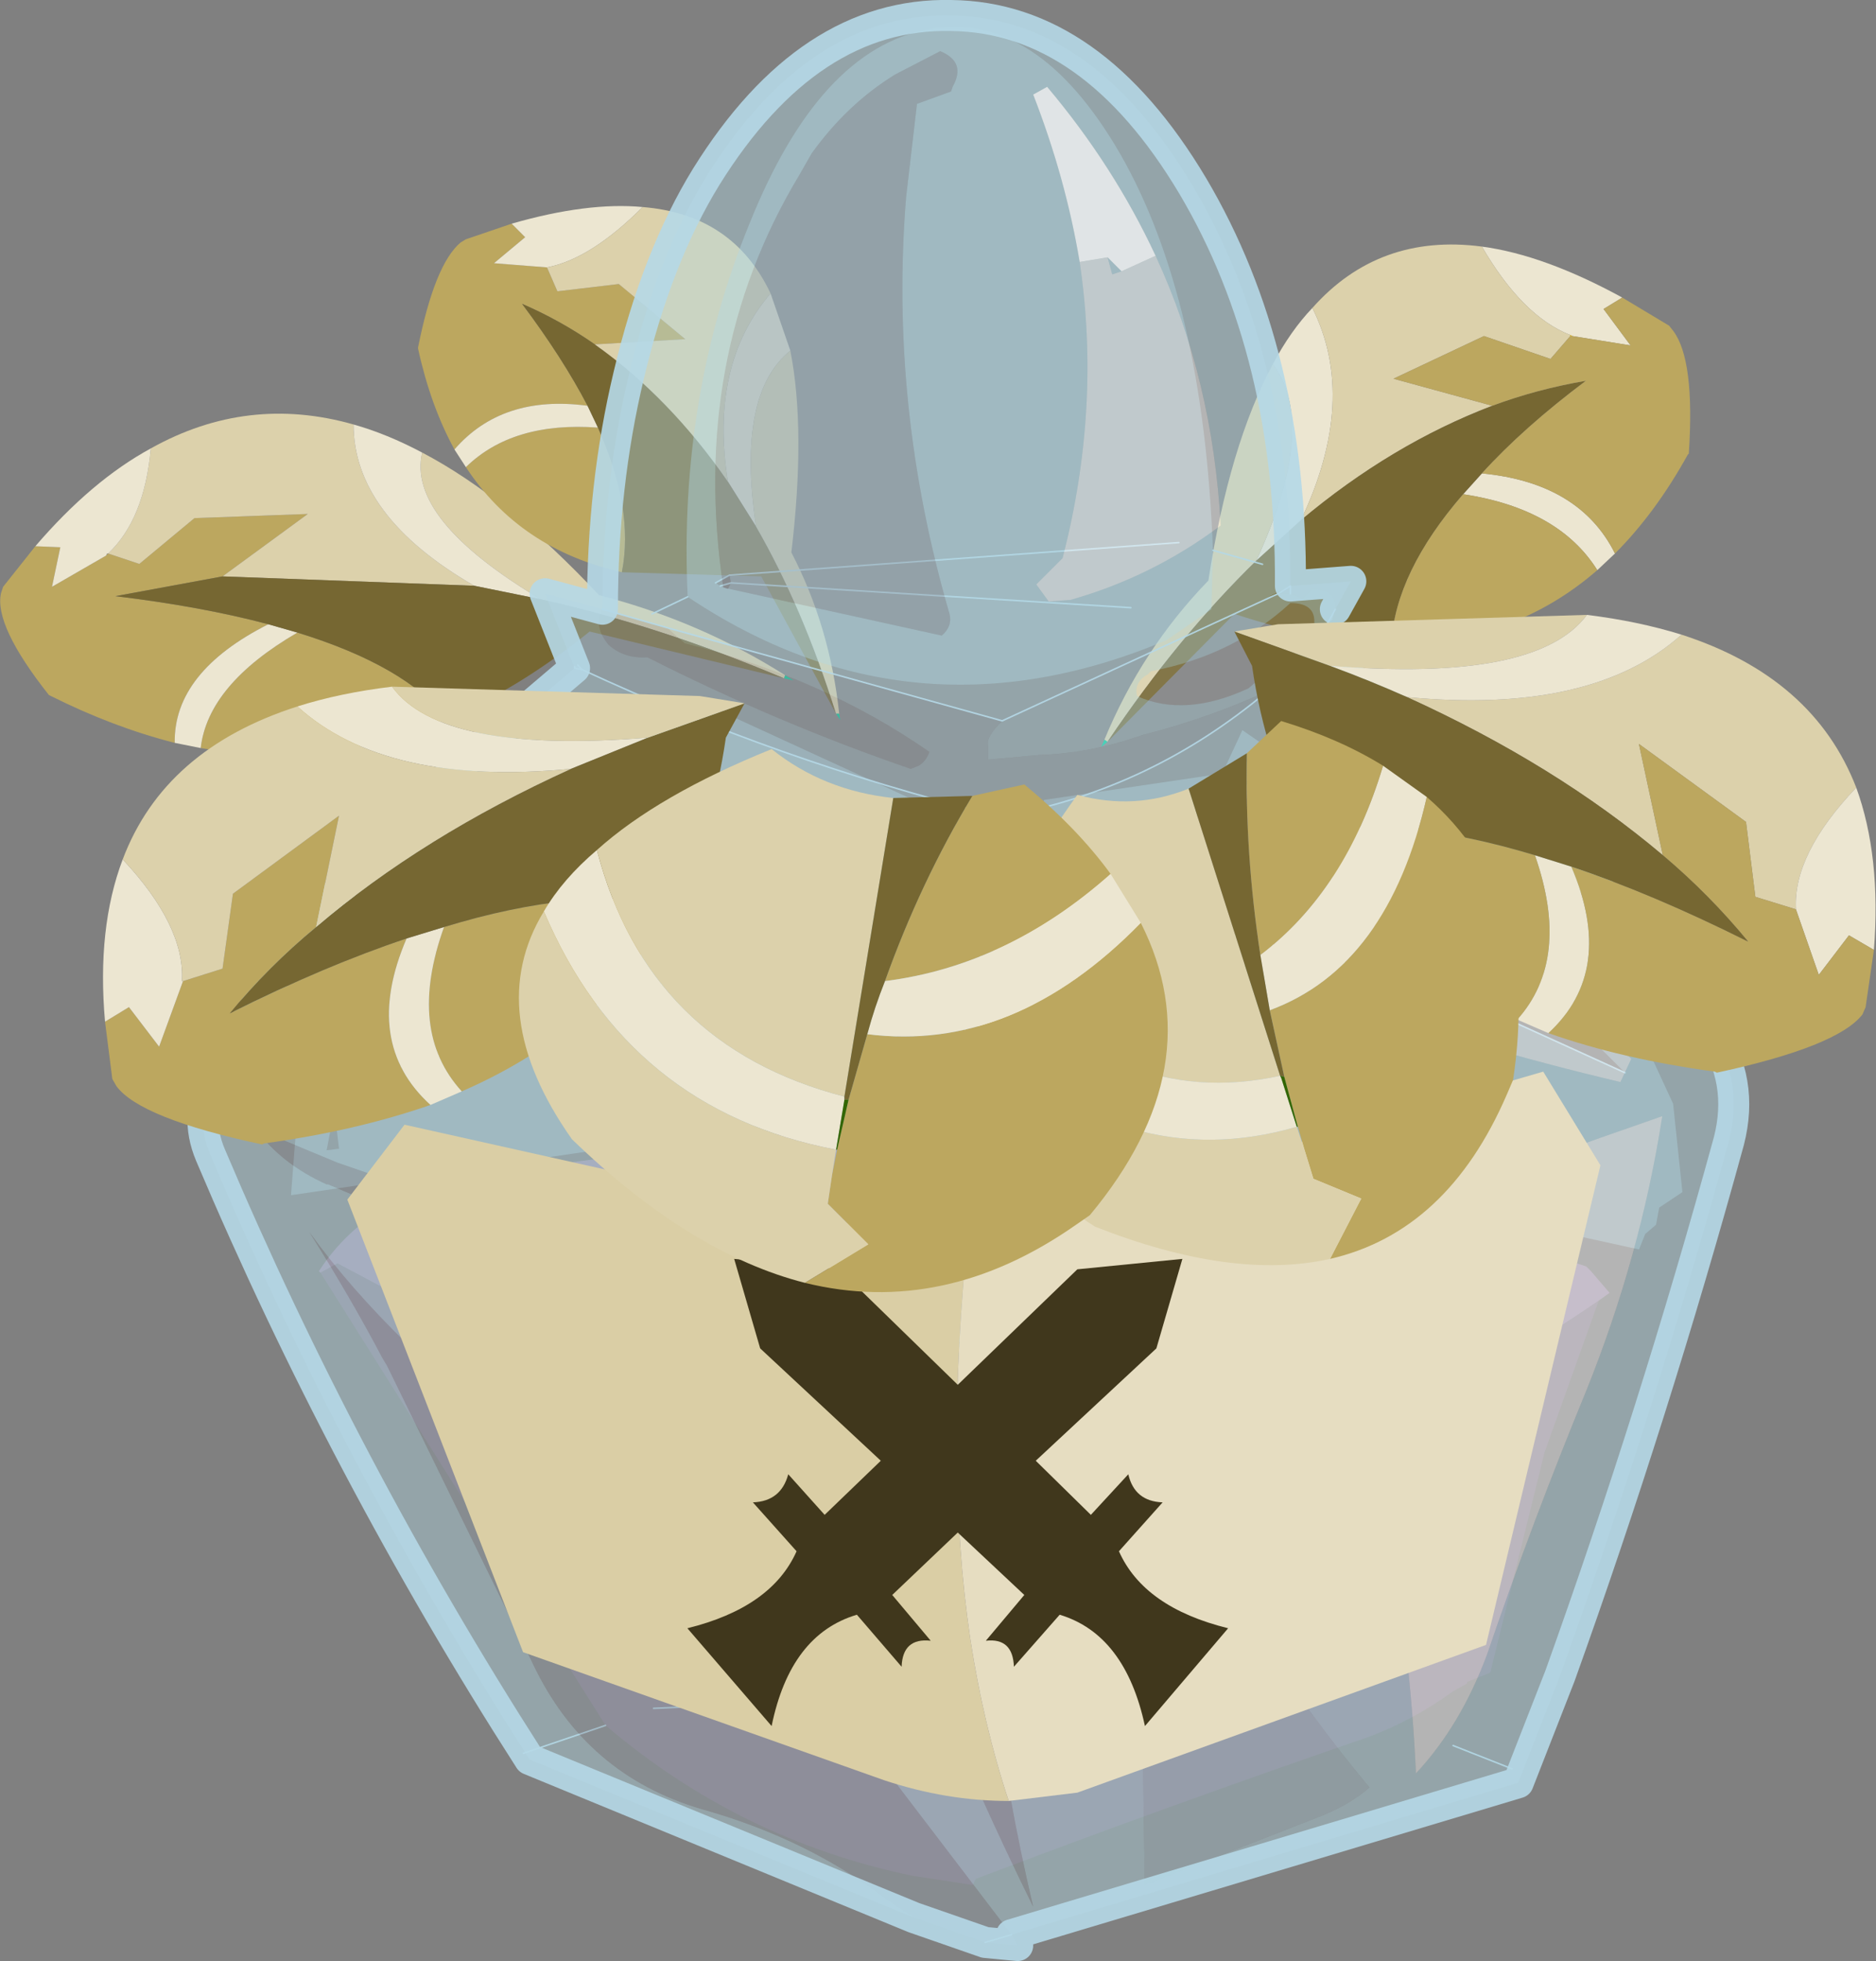<?xml version="1.0"?>
<svg xmlns="http://www.w3.org/2000/svg" xmlns:xlink="http://www.w3.org/1999/xlink" width="90.2px" height="94.25px"><rect width="100%" height="100%" fill="#808080" stroke="none"/><g transform="matrix(1, 0, 0, 1, -229.85, -153.35)"><use xlink:href="#object-0" width="81.25" height="26.35" transform="matrix(1, 0, 0, 1, 229.85, 163.25)"/><use xlink:href="#object-1" width="50.4" height="63.25" transform="matrix(1.49, 0, 0, 1.49, 238.85, 153.35)"/><use xlink:href="#object-2" width="85.25" height="57.3" transform="matrix(1, 0, 0, 1, 234.8, 182.6)"/></g><defs><g transform="matrix(1, 0, 0, 1, -229.85, -163.25)" id="object-0"><path fill-rule="evenodd" fill="#bca75f" stroke="none" d="M235.05 179.95L236.55 180.45L239.2 178.25L244.65 178.05L240.55 181.05L235.4 182Q239.55 182.5 242.75 183.35Q238.2 185.65 238.25 189.05Q235.3 188.3 232.3 186.8L232.2 186.75Q229.55 183.4 229.9 181.85L230 181.55L231.55 179.6L232.75 179.65L232.35 181.55L234.95 180.05L235.05 179.95M244.15 183.75Q249.35 185.35 251.35 187.9Q245.55 190.35 239.5 189.3Q239.85 186.25 244.15 183.75"/><path fill-rule="evenodd" fill="#dcd1ab" stroke="none" d="M240.55 181.05L244.65 178.05L239.2 178.25L236.55 180.45L235.05 179.95Q236.8 178.3 237.1 174.9Q241.75 172.3 246.85 173.75Q246.85 178.15 252.65 181.5L240.55 181.05M267.55 185.95Q261.5 183.4 255.85 182.15Q249.4 178.3 250.15 175.1Q254.25 177.25 258.65 181.95Q263.5 183.2 267.6 185.8L267.55 185.95"/><path fill-rule="evenodd" fill="#ece6d1" stroke="none" d="M234.95 180.05L232.35 181.55L232.75 179.65L231.55 179.6Q234.25 176.45 237.1 174.9Q236.8 178.3 235.05 179.95L235 179.95L234.95 180.05M238.25 189.05Q238.2 185.65 242.75 183.35L244.15 183.75Q239.85 186.25 239.5 189.3L238.25 189.05M252.65 181.5Q246.85 178.15 246.85 173.75Q248.45 174.2 250.15 175.1Q249.4 178.3 255.85 182.15L252.65 181.5"/><path fill-rule="evenodd" fill="#766732" stroke="none" d="M242.75 183.35Q239.55 182.5 235.4 182L240.55 181.05L252.65 181.5L255.85 182.15Q261.5 183.4 267.55 185.95L258.2 183.7Q254.8 186.45 251.35 187.9Q249.35 185.35 244.15 183.75L242.75 183.35"/><path fill-rule="evenodd" fill="#00cc99" stroke="none" d="M267.6 185.8L268 186.05L267.55 185.95L267.6 185.8"/><path fill-rule="evenodd" fill="#ece6d1" stroke="none" d="M290.25 180.3Q293.25 173.8 291.05 170.85Q291.9 169.25 292.95 168.15Q295.15 172.55 292.4 178.35L290.25 180.3M307.85 167.65L306.95 168.2L308.25 169.95L305.45 169.5L305.35 169.45Q303.05 168.55 301.1 165.2Q304.1 165.6 307.85 167.65M301.1 176.1Q305.8 176.55 307.5 179.95L306.65 180.75Q304.8 177.8 300.2 177.1L301.1 176.1"/><path fill-rule="evenodd" fill="#dcd1ab" stroke="none" d="M291.05 170.85Q293.25 173.8 290.25 180.3Q286.5 183.95 283.1 189L282.95 188.9Q284.75 184.55 287.95 181.25Q288.95 174.75 291.05 170.85M292.4 178.35Q295.15 172.55 292.95 168.15Q296.15 164.55 301.1 165.2Q303.05 168.55 305.35 169.45L305.35 169.5L304.4 170.6L301.2 169.5L296.85 171.55L301.6 172.85Q296.75 174.7 292.4 178.35"/><path fill-rule="evenodd" fill="#766732" stroke="none" d="M290.25 180.3L292.4 178.35Q296.75 174.7 301.6 172.85Q303.75 172.05 306.1 171.65Q303.1 173.9 301.1 176.1L300.2 177.1Q296.95 180.85 296.75 184.25Q293.25 184.2 289.2 182.85L283.1 189Q286.5 183.95 290.25 180.3"/><path fill-rule="evenodd" fill="#00cc99" stroke="none" d="M282.95 188.9L283.1 189L282.8 189.25L282.95 188.9"/><path fill-rule="evenodd" fill="#bca75f" stroke="none" d="M307.85 167.65L310.1 169L310.3 169.25Q311.35 170.65 311.05 175.15L311 175.2Q309.45 178 307.5 179.95Q305.8 176.55 301.1 176.1Q303.1 173.9 306.1 171.65Q303.75 172.05 301.6 172.85L296.85 171.55L301.2 169.5L304.4 170.6L305.35 169.5L305.45 169.5L308.25 169.95L306.95 168.2L307.85 167.65M306.65 180.75Q302.5 184.35 296.75 184.25Q296.95 180.85 300.2 177.1Q304.8 177.8 306.65 180.75"/><path fill-rule="evenodd" fill="#ffcc00" stroke="none" d="M305.45 169.5L305.35 169.5L305.35 169.45L305.45 169.5"/><path fill-rule="evenodd" fill="#bca75f" stroke="none" d="M251.7 174.95Q250.55 172.85 249.95 170.1L249.95 170.05Q250.75 166.05 252 165L252.25 164.85L254.45 164.1L255.1 164.75L253.6 166L256.15 166.2L256.65 167.35L259.6 167L262.8 169.65L258.45 169.9Q256.8 168.75 254.95 167.95Q256.9 170.55 258.1 172.85Q254 172.3 251.7 174.95M259.75 180.85Q254.85 179.75 252.25 175.8Q254.5 173.6 258.6 173.9Q260.35 177.8 259.75 180.85"/><path fill-rule="evenodd" fill="#ece6d1" stroke="none" d="M251.7 174.95Q254 172.3 258.1 172.85L258.6 173.9Q254.5 173.6 252.25 175.8L251.7 174.95M256.15 166.2L253.6 166L255.1 164.75L254.45 164.1Q258.1 163.05 260.75 163.3Q258.25 165.8 256.15 166.2M266.9 167.45L267.85 170.2Q265.25 172.3 266.2 178.65L264.85 176.5Q263.95 170.9 266.9 167.45"/><path fill-rule="evenodd" fill="#766732" stroke="none" d="M258.1 172.85Q256.9 170.55 254.95 167.95Q256.8 168.75 258.45 169.9Q262.05 172.45 264.85 176.5L266.2 178.65Q268.45 182.55 270.05 187.65L266.45 181.05L259.75 180.85Q260.35 177.8 258.6 173.9L258.1 172.85"/><path fill-rule="evenodd" fill="#dcd1ab" stroke="none" d="M258.45 169.9L262.8 169.65L259.6 167L256.65 167.35L256.15 166.2Q258.25 165.8 260.75 163.3Q265.1 163.65 266.9 167.45Q263.95 170.9 264.85 176.5Q262.05 172.45 258.45 169.9M267.85 170.2Q268.6 174 267.9 179.9Q269.75 183.45 270.2 187.65L270.05 187.65Q268.45 182.55 266.2 178.65Q265.25 172.3 267.85 170.2"/><path fill-rule="evenodd" fill="#00cc99" stroke="none" d="M270.2 187.65L270.25 187.95L270.05 187.65L270.2 187.65"/></g><g transform="matrix(1, 0, 0, 1, 25.2, 31.6)" id="object-1"><path fill-rule="evenodd" fill="#b1d7e5" fill-opacity="0.408" stroke="none" d="M1.35 -2.9L2.45 -5.8L8.2 -6.65L8.85 -8.05L10.3 -7.05L9.6 -6.95L9.25 -5.9L2.8 -4.45L2.6 -2.95L15.05 0.2L21.2 3L12.65 -5.5L20.9 0L22.75 4L23.05 6.85L22.3 7.35L22.2 7.9L21.85 8.2L21.65 8.7L1.6 4.3L1.3 4.45L0.8 4.4L1.35 -2.9M-0.55 -2.65L-3.2 4.2L-21.85 6.95L-21.6 3.7L-9.05 -9.15L-1.65 -5.75L0.55 -4.45L-0.55 -2.65M-1.3 -30.65Q2.2 -31.3 4.9 -26.65Q7.6 -21.95 7.9 -13.85L7.85 -11.95L6.4 -10.95Q-1.8 -7.5 -9.05 -12.35Q-9.35 -18.8 -7.05 -24.4Q-4.8 -30 -1.3 -30.65M-20 3.35L-20.25 2.9L-20.25 3.4L-20 3.35L-2.15 -2.3L-20 3.35M-2.1 -2.3L-2.15 -2.3L-2.1 -2.3M-7.65 -12.8L-7.7 -13.05L-8.15 -12.8L-8 -12.7L-7.75 -12.6L-7.65 -12.8L5.25 -12L-7.65 -12.8M1.85 2.9L2.3 2.9L2 2.3L1.85 2.9M6.8 -14.1L-7.7 -13.05L6.8 -14.1M-20.3 5.45L-20.45 4.2L-20.7 5.5L-20.3 5.45"/><path fill-rule="evenodd" fill="#ccacdf" fill-opacity="0.408" stroke="none" d="M-0.4 4.3L-0.25 4.25Q9.25 8 19.65 9.15L19.95 9.25L20.1 9.4L20.7 10.1L20.35 10.35Q12.45 15.75 3.2 18.3L0.4 18.25Q-10.3 14.55 -20.35 9.15L-20.9 9.45L-20.95 9.4Q-19.3 6.85 -15.65 6.25L-0.4 4.3M-0.25 15.7L-0.45 16.5L-0.25 16.55L-0.25 15.7Q-0.25 11.5 -0.4 7.25Q-0.25 11.5 -0.25 15.7M-18.95 8.9L-18.8 8.95L-18.75 8.85L-18.95 8.9"/><path fill-rule="evenodd" fill="#9e8aaa" fill-opacity="0.408" stroke="none" d="M20.35 10.35L18.6 15.25L16.85 22.35L16.1 22.65L16.1 22.7L15.65 22.95Q14.35 23.9 12.85 24.45Q6.45 26.65 0.25 29L0.15 29.2L-1.8 28.9Q-7.35 27.75 -11.7 24.05L-20.9 9.45L-20.35 9.15Q-10.3 14.55 0.4 18.25L3.2 18.3Q12.45 15.75 20.35 10.35M-10.15 23.5L10.05 22.6L10.7 22.85L10.05 22.6L-10.15 23.5"/><path fill="none" stroke="#b5d8e6" stroke-opacity="0.906" stroke-width="0.05" stroke-linecap="round" stroke-linejoin="round" d="M2.6 -2.95L15.05 0.2L21.2 3M1.35 -2.9L-0.55 -2.65M-21.6 3.7L-22.45 3.95M-11.7 24.05L-14.35 24.95M10.7 22.85L10.05 22.6L-10.15 23.5M17.55 25.45L15.65 24.7M-20.25 3.4L-20 3.35L-2.15 -2.3L-2.1 -2.3M-7.7 -13.05L-8.15 -12.8M-8 -12.7L-7.65 -12.8L5.25 -12M-9.05 -12.35L-10.2 -11.8M0.7 -1.85Q-0.2 1.15 -0.4 4.3M-7.7 -13.05L6.8 -14.1M-0.25 15.7Q-0.25 11.5 -0.4 7.25M-0.25 15.7L-0.25 16.55M9.5 -13.4L7.9 -13.85"/><path fill-rule="evenodd" fill="#b1d7e5" fill-opacity="0.408" stroke="none" d="M-0.55 -28.65L-0.5 -28.8Q-0.05 -29.6 -0.9 -29.95L-2.35 -29.2Q-3.9 -28.25 -5.05 -26.65L-5.45 -25.95Q-9 -20.05 -7.9 -12.65L-0.85 -11.1Q-0.5 -11.4 -0.6 -11.8Q-2.55 -18.5 -2 -25.25L-1.65 -28.25L-0.55 -28.65M6.05 -23.35Q4.7 -26.25 2.55 -28.8L2.1 -28.55Q3.15 -25.85 3.6 -23.15Q4.3 -18.45 3.05 -13.6L2.2 -12.75L2.6 -12.2L3.3 -12.25Q5.95 -13 8.15 -14.65Q7.9 -19.35 6.05 -23.35M4.5 -23.3L4.95 -22.85L4.65 -22.75L4.5 -23.3M-12.7 -10.05L-12.45 -10L-12.7 -10.05L-15.7 -7.5Q-21.05 -3 -24.3 3.1Q-25 4.35 -24.45 5.65Q-20.15 15.8 -14.15 25.15L-1.75 30.25L-2.65 29.65Q-5.2 27.7 -8.6 26.75Q-12.35 25.65 -14.05 22.05L-18.75 12.45L-18.9 12.2Q-19.9 10.3 -21.25 8.15Q-19.95 9.95 -18.1 11.75L-16.45 13.2L-9.5 18.75Q-5.75 21.65 -2.95 25.1L1.4 30.8L17.75 25.9L19.1 22.45Q22.15 13.95 24.55 5.2Q25.05 3.25 23.95 1.65Q18.9 -5.8 11.05 -10.55L9.65 -9.3Q10.45 -10.6 11.6 -11.5L11.85 -11.95L11.6 -11.5L11.75 -11.6L11.8 -11.8L11.85 -11.95Q11.9 -12.6 11.1 -12.6L10.8 -12.3L10.4 -12.45L10 -12.45L1.1 -8.35L10 -12.45L9.7 -12.35L10.4 -12.7Q10.45 -20.2 7.25 -25.6Q4 -31.05 -0.55 -31.1Q-5.15 -31.2 -8.45 -25.9Q-10.05 -23.3 -10.95 -19.5Q-11.8 -15.95 -11.8 -11.95L-9.7 -11.35L1.1 -8.35Q0.55 -7.8 0.65 -7.55L0.65 -7.45L0.65 -7.1L2.3 -7.25Q3.95 -7.3 5.65 -7.9Q7.65 -8.4 9.65 -9.3Q5.9 -6.15 1.25 -5.3L0.7 -5.35Q-6.1 -7.05 -12.45 -10L-12.6 -10.15L-12.7 -10.1L-12.7 -10.05M-12.5 -8.65Q-14.7 -7.45 -16.45 -5.4Q-19.85 -1.55 -22.3 2.9Q-19.65 4.25 -17.4 2.45Q-11.3 -2.55 -3.7 -3.6L-3.5 -3.65Q-3.2 -3.8 -3.1 -4.1L-3.15 -4.2Q-8.05 -6 -12.5 -8.65M5.9 -9.95L5.8 -9.85Q5.35 -9.6 5.45 -9.15Q7 -8.45 9.05 -9.4L11.05 -11.15L11.15 -11.35Q11.3 -12.15 10.4 -12.15Q8.55 -10.45 5.9 -9.95M2.65 -3.2Q11.5 1.05 21.05 3.3L21.4 2.55L11.75 -6.85Q11.05 -7.2 10.5 -7.65Q7.75 -4.75 3.65 -3.9L2.95 -3.75L2.65 -3.2M22.4 4.4Q18.5 5.75 13.9 7.45Q9.65 8.95 5.5 11.1Q7.15 12.2 8.9 12.65Q12.95 13.75 13.5 16.95Q14.3 22 14.45 25.6Q15.9 24.05 16.75 21.75Q18.2 17.5 19.95 13.25Q21.7 8.9 22.4 4.4M12.95 26.05Q10.2 22.75 7.75 18.6Q6.25 16.15 5.5 12.8L5.6 22.2L5.7 29.2L11.45 26.95Q12.4 26.55 12.95 26.05M-8.85 12.15Q-5.7 14.05 -4 16.9Q-2.45 19.5 -1.1 22.8Q0.35 26.35 2.1 29.9Q1.25 26.3 0.8 22.65Q0.2 18 0 11.95Q-1.7 10.2 -5.35 9.75Q-9.75 9.25 -13.95 8.05L-14.55 7.9L-20.35 5.9L-23 4.8Q-22.15 5.95 -20.7 6.6L-20.65 6.6Q-17.7 7.85 -15 9.05L-14.5 9.25L-14.3 9.35Q-11.55 10.55 -8.85 12.15"/><path fill-rule="evenodd" fill="#929da8" fill-opacity="0.408" stroke="none" d="M-0.55 -28.65L-1.65 -28.25L-2 -25.25Q-2.55 -18.5 -0.6 -11.8Q-0.5 -11.4 -0.85 -11.1L-7.9 -12.65Q-9 -20.05 -5.45 -25.95L-5.05 -26.65Q-3.9 -28.25 -2.35 -29.2L-0.9 -29.95Q-0.05 -29.6 -0.5 -28.8L-0.55 -28.65M-1.75 30.25L-2.65 29.65Q-5.2 27.7 -8.6 26.75Q-12.35 25.65 -14.05 22.05L-18.75 12.45L-18.9 12.2Q-19.9 10.3 -21.25 8.15Q-19.95 9.95 -18.1 11.75L-16.45 13.2L-9.5 18.75Q-5.75 21.65 -2.95 25.1L1.4 30.8L1.6 31.15L0.55 31.05L-1.75 30.25M-12.5 -8.65Q-8.05 -6 -3.15 -4.2L-3.1 -4.1Q-3.2 -3.8 -3.5 -3.65L-3.7 -3.6Q-11.3 -2.55 -17.4 2.45Q-19.65 4.25 -22.3 2.9Q-19.85 -1.55 -16.45 -5.4Q-14.7 -7.45 -12.5 -8.65M-9.7 -11.35L-9.15 -10.85Q-4.7 -9.75 -1.25 -7.35Q-1.35 -7.05 -1.6 -6.9L-1.85 -6.8Q-6.2 -8.3 -10.35 -10.4Q-11.1 -10.35 -11.6 -10.8Q-12.1 -11.4 -11.8 -11.95L-9.7 -11.35M-8.85 12.15Q-11.55 10.55 -14.3 9.35L-14.5 9.25L-15 9.05Q-17.7 7.85 -20.65 6.6L-20.7 6.6Q-22.15 5.95 -23 4.8L-20.35 5.9L-14.55 7.9L-13.95 8.05Q-9.75 9.25 -5.35 9.75Q-1.7 10.2 0 11.95Q0.2 18 0.8 22.65Q1.25 26.3 2.1 29.9Q0.35 26.35 -1.1 22.8Q-2.45 19.5 -4 16.9Q-5.7 14.05 -8.85 12.15M0.55 31.05L1.4 30.8L0.55 31.05"/><path fill-rule="evenodd" fill="#ffffff" fill-opacity="0.706" stroke="none" d="M3.6 -23.15Q3.15 -25.85 2.1 -28.55L2.55 -28.8Q4.7 -26.25 6.05 -23.35L4.95 -22.85L4.5 -23.3L3.6 -23.15"/><path fill-rule="evenodd" fill="#ffffff" fill-opacity="0.408" stroke="none" d="M6.05 -23.35Q7.9 -19.35 8.15 -14.65Q5.95 -13 3.3 -12.25L2.6 -12.2L2.2 -12.75L3.05 -13.6Q4.3 -18.45 3.6 -23.15L4.5 -23.3L4.65 -22.75L4.95 -22.85L6.05 -23.35M2.65 -3.2L2.95 -3.75L3.65 -3.9Q7.75 -4.75 10.5 -7.65Q11.05 -7.2 11.75 -6.85L21.4 2.55L21.05 3.3Q11.5 1.05 2.65 -3.2M22.4 4.4Q21.7 8.9 19.95 13.25Q18.2 17.5 16.75 21.75Q15.9 24.05 14.45 25.6Q14.3 22 13.5 16.95Q12.95 13.75 8.9 12.65Q7.15 12.2 5.5 11.1Q9.65 8.95 13.9 7.45Q18.5 5.75 22.4 4.4"/><path fill-rule="evenodd" fill="#a6c3ce" fill-opacity="0.408" stroke="none" d="M11.05 -10.55L9.65 -9.3Q10.45 -10.6 11.6 -11.5L11.1 -10.65L11.05 -10.55M11.85 -11.95Q11.9 -12.6 11.1 -12.6L10.8 -12.3L10.4 -12.45L10 -12.45L10.4 -12.7L12.35 -12.85L11.85 -11.95M1.1 -8.35Q0.55 -7.8 0.65 -7.55L0.65 -7.45L0.65 -7.1L2.3 -7.25Q3.95 -7.3 5.65 -7.9Q7.65 -8.4 9.65 -9.3Q5.9 -6.15 1.25 -5.3L0.7 -5.35Q-6.1 -7.05 -12.45 -10L-12.6 -10.15L-12.7 -10.1L-12.7 -10.05L-13.65 -12.45L-11.8 -11.95Q-12.1 -11.4 -11.6 -10.8Q-11.1 -10.35 -10.35 -10.4Q-6.2 -8.3 -1.85 -6.8L-1.6 -6.9Q-1.35 -7.05 -1.25 -7.35Q-4.7 -9.75 -9.15 -10.85L-9.7 -11.35L1.1 -8.35M10.4 -12.45L10.4 -12.7L10.4 -12.45M12.95 26.05Q12.4 26.55 11.45 26.95L5.7 29.2L5.6 22.2L5.5 12.8Q6.25 16.15 7.75 18.6Q10.2 22.75 12.95 26.05"/><path fill-rule="evenodd" fill="#f1f7ff" fill-opacity="0.106" stroke="none" d="M5.9 -9.95Q8.55 -10.45 10.4 -12.15Q11.3 -12.15 11.15 -11.35L11.05 -11.15L9.05 -9.4Q7 -8.45 5.45 -9.15Q5.35 -9.6 5.8 -9.85L5.9 -9.95"/><path fill="none" stroke="#b5d8e6" stroke-opacity="0.906" stroke-width="0.05" stroke-linecap="round" stroke-linejoin="round" d="M-12.45 -10L-12.7 -10.05L-12.7 -10.1M11.05 -10.55L9.65 -9.3Q5.9 -6.15 1.25 -5.3L0.7 -5.35Q-6.1 -7.05 -12.45 -10L-12.6 -10.15M11.6 -11.5L11.85 -11.95M10 -12.45L1.1 -8.35L-9.7 -11.35L-11.8 -11.95M11.6 -11.5L11.1 -10.65M10.4 -12.7L10.4 -12.45M10 -12.45L10.4 -12.7M1.4 30.8L0.55 31.05"/><path fill="none" stroke="#b5d8e6" stroke-opacity="0.906" stroke-width="1" stroke-linecap="round" stroke-linejoin="round" d="M-12.7 -10.05L-15.7 -7.5Q-21.05 -3 -24.3 3.1Q-25 4.35 -24.45 5.65Q-20.15 15.8 -14.15 25.15L-1.75 30.25L0.55 31.05L1.6 31.15L1.4 30.8L17.75 25.9L19.1 22.45Q22.15 13.95 24.55 5.2Q25.05 3.25 23.95 1.65Q18.9 -5.8 11.05 -10.55M-12.7 -10.05L-13.65 -12.45L-11.8 -11.95Q-11.8 -15.95 -10.95 -19.5Q-10.05 -23.3 -8.45 -25.9Q-5.15 -31.2 -0.55 -31.1Q4 -31.05 7.25 -25.6Q10.45 -20.2 10.4 -12.7L12.35 -12.85L11.85 -11.95"/></g><g transform="matrix(1, 0, 0, 1, -234.8, -182.6)" id="object-2"><path fill-rule="evenodd" fill="#e6ddc1" stroke="none" d="M276.4 212.55L279.75 211.9L304.05 204.85L306.8 209.35L301.3 232.4L281.65 239.5L278.35 239.9Q277.15 236.3 276.5 232.1Q275.25 223.6 276.4 212.55"/><path fill-rule="evenodd" fill="#dacea5" stroke="none" d="M278.35 239.9Q275.35 239.9 272.35 238.9L255 232.75L246.55 211L249.3 207.4L266.55 211.25Q272.35 212.75 276.4 212.55Q275.25 223.6 276.5 232.1Q277.15 236.3 278.35 239.9"/><path fill-rule="evenodd" fill="#40371c" stroke="none" d="M281.65 214.35L286.7 213.85L285.45 218.15L279.65 223.55L282.3 226.15L284.1 224.2Q284.4 225.5 285.75 225.55L283.65 227.9Q284.85 230.6 288.9 231.6L284.9 236.3Q283.95 231.9 280.8 230.95L278.6 233.45Q278.55 232.05 277.25 232.2L279.1 230L275.9 227L272.75 230L274.6 232.2Q273.25 232.05 273.2 233.45L271.05 230.95Q267.85 231.9 266.95 236.3L262.9 231.6Q266.95 230.6 268.15 227.9L266.05 225.55Q267.4 225.5 267.75 224.2L269.5 226.15L272.2 223.55L266.4 218.15L265.15 213.85L270.2 214.35L275.9 219.9L281.65 214.35"/><path fill-rule="evenodd" fill="#bca75f" stroke="none" d="M250.55 206.45Q246.95 207.7 242.55 208.3L242.45 208.35Q236.6 207.1 235.45 205.55L235.25 205.2L234.9 202.45L236.05 201.75L237.5 203.65L238.65 200.5L240.55 199.9L241.05 196.3L246.15 192.55L245.05 197.9Q242.75 199.8 240.9 202.05Q245.5 199.75 249.4 198.45Q247.25 203.45 250.55 206.45M262.2 196.85Q258.95 202.8 252.05 205.8Q249.4 202.9 251.2 197.9Q257.8 195.9 262.2 196.85"/><path fill-rule="evenodd" fill="#ece6d1" stroke="none" d="M250.55 206.45Q247.25 203.45 249.4 198.45L251.2 197.9Q249.4 202.9 252.05 205.8L250.55 206.45M238.65 200.5L237.5 203.65L236.05 201.75L234.9 202.45Q234.5 197.95 235.75 194.65Q238.75 197.85 238.6 200.5L238.65 200.5M244.15 187.3Q246.2 186.65 248.7 186.35Q251.05 189.6 261 188.8L257.3 190.3Q248.4 191.15 244.15 187.3"/><path fill-rule="evenodd" fill="#766732" stroke="none" d="M249.4 198.45Q245.5 199.75 240.9 202.05Q242.75 199.8 245.05 197.9Q250.15 193.55 257.3 190.3L261 188.8L265.65 187.15L264.75 188.8Q264.1 193.3 262.2 196.85Q257.8 195.9 251.2 197.9L249.4 198.45"/><path fill-rule="evenodd" fill="#dcd1ab" stroke="none" d="M245.05 197.9L246.15 192.55L241.05 196.3L240.55 199.9L238.65 200.5L238.6 200.5Q238.75 197.85 235.75 194.65Q237.75 189.35 244.15 187.3Q248.4 191.15 257.3 190.3Q250.15 193.55 245.05 197.9M248.7 186.35L263.5 186.8L265.65 187.15L261 188.8Q251.05 189.6 248.7 186.35"/><path fill-rule="evenodd" fill="#dcd1ab" stroke="none" d="M289.2 183.7L291.3 183.35L306.15 182.9Q303.75 186.15 293.8 185.35L289.2 183.7M310.7 183.85Q317.05 185.9 319.1 191.2Q316.05 194.4 316.2 197.05L314.25 196.45L313.8 192.85L308.65 189.1L309.8 194.45Q304.65 190.1 297.5 186.85Q306.4 187.7 310.7 183.85"/><path fill-rule="evenodd" fill="#ece6d1" stroke="none" d="M306.15 182.9Q308.6 183.2 310.7 183.85Q306.4 187.7 297.5 186.85Q295.7 186.05 293.8 185.35Q303.75 186.15 306.15 182.9M319.1 191.2Q320.3 194.5 319.95 199L318.75 198.3L317.3 200.2L316.2 197.05Q316.05 194.4 319.1 191.2M304.3 203L302.8 202.35Q305.4 199.45 303.65 194.45L305.4 195Q307.55 200 304.3 203"/><path fill-rule="evenodd" fill="#bca75f" stroke="none" d="M319.95 199L319.55 201.75L319.4 202.1Q318.2 203.65 312.4 204.9L312.3 204.85Q307.85 204.25 304.3 203Q307.55 200 305.4 195Q309.3 196.3 313.9 198.6Q312.05 196.35 309.8 194.45L308.65 189.1L313.8 192.85L314.25 196.45L316.2 197.05L317.3 200.2L318.75 198.3L319.95 199M302.8 202.35Q295.85 199.35 292.65 193.4Q297 192.45 303.65 194.45Q305.4 199.45 302.8 202.35"/><path fill-rule="evenodd" fill="#766732" stroke="none" d="M292.65 193.4Q290.7 189.85 290.05 185.35L289.2 183.7L293.8 185.35Q295.7 186.05 297.5 186.85Q304.65 190.1 309.8 194.45Q312.05 196.35 313.9 198.6Q309.3 196.3 305.4 195L303.65 194.45Q297 192.45 292.65 193.4"/><path fill-rule="evenodd" fill="#bca75f" stroke="none" d="M298.45 191.65Q303.95 196.4 302.6 205.25L302.3 205.95Q299.45 212.55 293.8 213.85L295.3 210.95L293 210L292.6 208.7L292.25 207.5L291.6 205.1L290.9 201.9Q296.6 199.8 298.45 191.65M289.8 189.55L291.45 188Q294.25 188.85 296.35 190.15Q294.55 196.15 290.45 199.25Q289.7 194.35 289.8 189.55"/><path fill-rule="evenodd" fill="#dcd1ab" stroke="none" d="M293.8 213.85Q289.1 214.9 282.5 212.3Q276.75 208.65 276.85 203.05Q283.95 209.9 292.2 207.5L292.6 208.7L293 210L295.3 210.95L293.8 213.85M277.5 199.35Q278.6 195.75 281.65 191.55Q284.4 192.3 287 191.25L291.4 205.05Q283.35 206.8 277.5 199.35"/><path fill-rule="evenodd" fill="#ece6d1" stroke="none" d="M276.85 203.05Q276.85 201.3 277.5 199.35Q283.35 206.8 291.4 205.05L291.45 205.15L292.2 207.5Q283.95 209.9 276.85 203.05M296.35 190.15L298.45 191.65Q296.6 199.8 290.9 201.9L290.45 199.25Q294.55 196.15 296.35 190.15"/><path fill-rule="evenodd" fill="#766732" stroke="none" d="M287 191.25L289.8 189.55Q289.7 194.35 290.45 199.25L290.9 201.9L291.6 205.1L291.4 205.05L287 191.25"/><path fill-rule="evenodd" fill="#336600" stroke="none" d="M291.6 205.1L292.25 207.5L292.2 207.5L291.45 205.15L291.4 205.05L291.6 205.1"/><path fill-rule="evenodd" fill="#bca75f" stroke="none" d="M276.6 191.6L279.1 191.05Q281.65 193.15 283.25 195.35Q278.3 199.75 272.4 200.5Q274.1 195.75 276.6 191.6M284.7 197.7Q288.2 204.6 282.25 211.75L281.6 212.2Q275.25 216.65 268.55 215L271.6 213.15L269.65 211.2L269.85 209.85L270.1 208.6L270.65 206.2L271.55 203.05Q278.6 203.95 284.7 197.7"/><path fill-rule="evenodd" fill="#ece6d1" stroke="none" d="M283.25 195.35L284.7 197.7Q278.6 203.95 271.55 203.05Q271.9 201.75 272.4 200.5Q278.3 199.75 283.25 195.35M256 197.15Q256.9 195.6 258.55 194.2Q261 203.6 270.45 206.05L270.45 206.2L270.05 208.6Q260.05 206.7 256 197.15"/><path fill-rule="evenodd" fill="#dcd1ab" stroke="none" d="M268.55 215Q263.05 213.6 257.35 208.1Q253.05 202 256 197.15Q260.05 206.7 270.05 208.6L269.85 209.85L269.65 211.2L271.6 213.15L268.55 215M258.55 194.2Q261.5 191.55 266.95 189.35Q269.45 191.35 272.8 191.7L270.45 206.05Q261 203.6 258.55 194.2"/><path fill-rule="evenodd" fill="#766732" stroke="none" d="M272.8 191.7L276.6 191.6Q274.1 195.75 272.4 200.5Q271.9 201.75 271.55 203.05L270.65 206.2L270.45 206.2L270.45 206.05L272.8 191.7"/><path fill-rule="evenodd" fill="#336600" stroke="none" d="M270.45 206.2L270.65 206.2L270.1 208.6L270.05 208.6L270.45 206.2"/></g></defs></svg>
